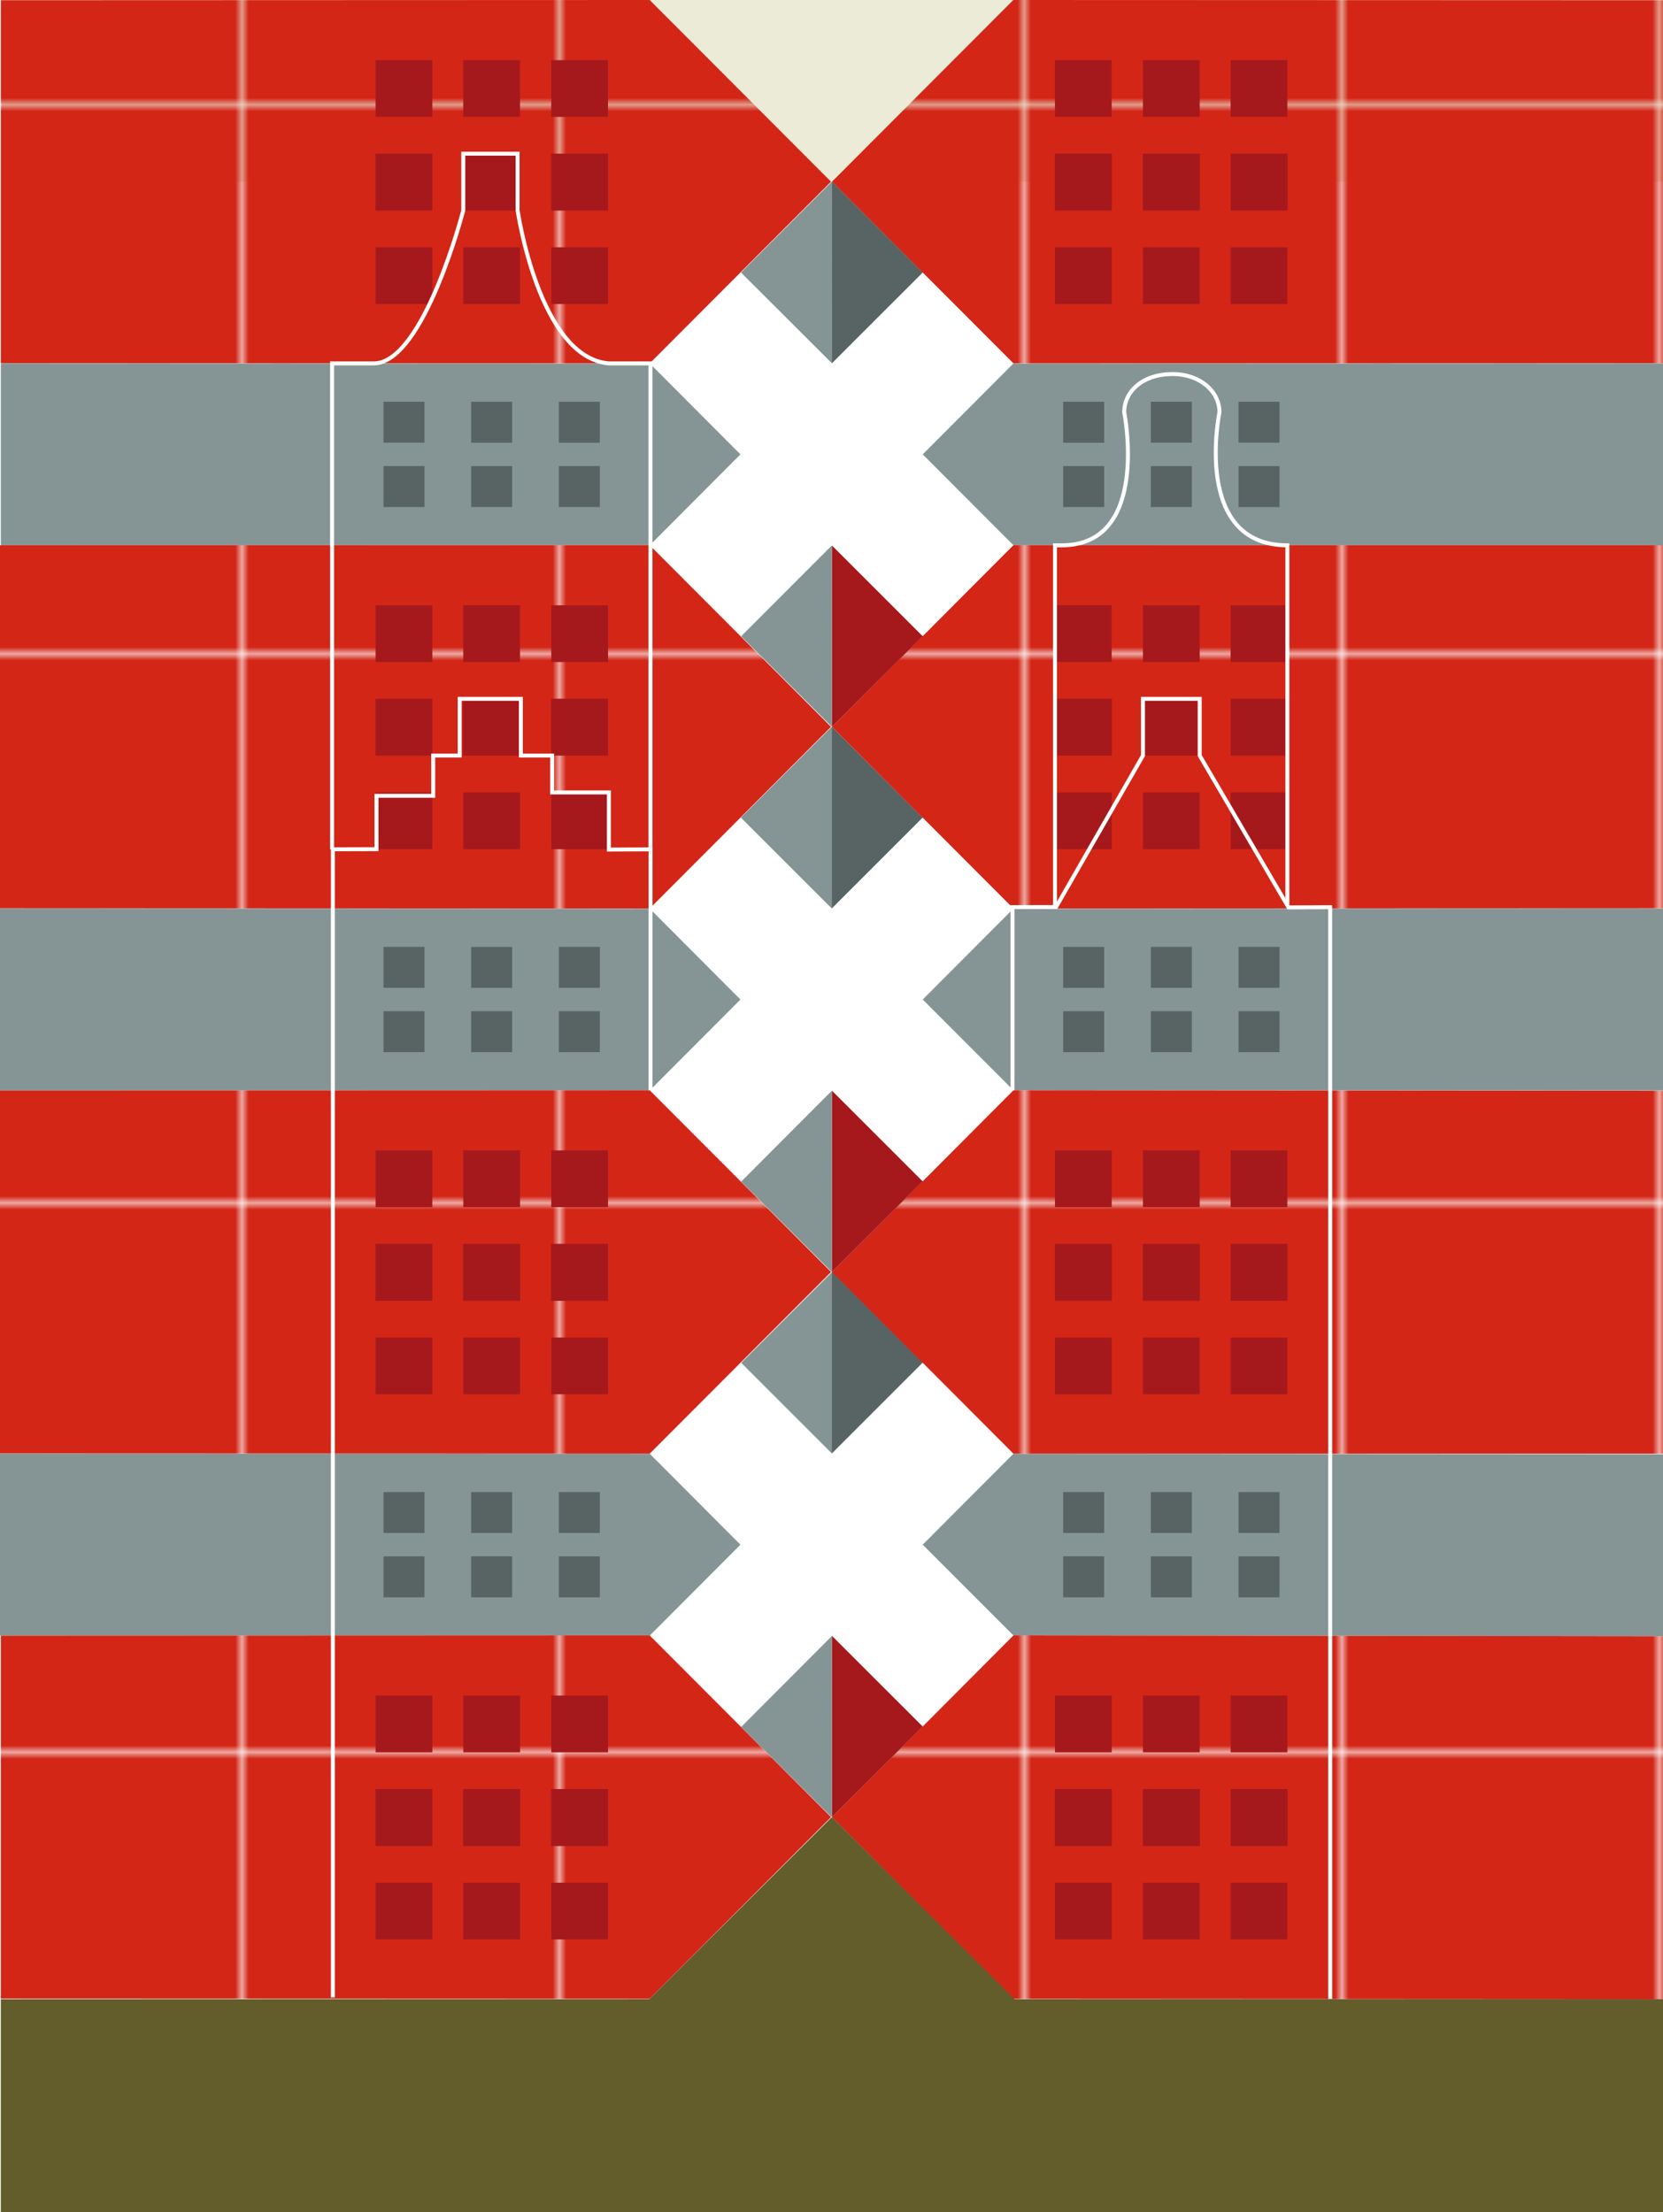 <?xml version="1.0" encoding="UTF-8"?><svg id="uuid-028d8c6a-682b-4cce-bb78-1b1f4f0dca54" xmlns="http://www.w3.org/2000/svg" xmlns:xlink="http://www.w3.org/1999/xlink" viewBox="0 0 419.97 558.76"><defs><style>.uuid-d92a28ef-b4a5-4096-a4be-88f1bfa693a2,.uuid-af01c9f6-bc65-467c-a9ab-bada198a611c,.uuid-ff5b3753-c0d2-49f8-bf57-b825f7f9f531,.uuid-a77dec61-7992-4ee2-8de3-d03dd2c01988,.uuid-54cb93c6-4dc4-4c57-8166-82151049ebfe,.uuid-f4238ef5-d38d-4b26-8c12-91eade010eab,.uuid-fae0af0b-1347-4dc5-accd-b619ae906d2f,.uuid-0d4dba44-b6f7-4119-809f-19577a7f94a9,.uuid-f88c582f-89b7-4906-ad49-c38102ec7446,.uuid-3396a065-44b1-4d2d-805d-8b71dd9dba8b,.uuid-b4d6bba0-3824-4f54-a76a-cfaa421f5ad7,.uuid-62cd193b-769a-4fdb-97fc-09309d18e2dc,.uuid-6510548a-bdf5-4b92-ae89-f94f77111727,.uuid-96f12cce-b3da-4632-ae60-1353215eeb04,.uuid-92a69afd-ad24-49d0-9671-91699c681d79,.uuid-f3b771ad-a96f-4ce6-957c-91be5a4a8bc9{stroke-width:0px;}.uuid-d92a28ef-b4a5-4096-a4be-88f1bfa693a2,.uuid-2624d894-6322-4613-b622-90bfb0fa1792{fill:none;}.uuid-af01c9f6-bc65-467c-a9ab-bada198a611c{fill:url(#uuid-f9cd4492-efe6-4e1e-b41a-21d204145a4b);}.uuid-ff5b3753-c0d2-49f8-bf57-b825f7f9f531{fill:url(#uuid-1b7b2b46-7604-4511-9e6c-879198227088);}.uuid-a77dec61-7992-4ee2-8de3-d03dd2c01988{fill:url(#uuid-0851e3b5-859e-40d2-9f17-8421324269b3);}.uuid-54cb93c6-4dc4-4c57-8166-82151049ebfe{fill:url(#uuid-a1fcf614-f652-454b-8fec-1543f93e3794);}.uuid-f4238ef5-d38d-4b26-8c12-91eade010eab{fill:url(#uuid-1e62875a-602e-49ef-a6ed-61fc29a5bfcb);}.uuid-fae0af0b-1347-4dc5-accd-b619ae906d2f{fill:url(#uuid-f1208ede-96c6-4033-a425-0df1f33a6044);}.uuid-2624d894-6322-4613-b622-90bfb0fa1792{stroke:#fff;stroke-miterlimit:10;}.uuid-0d4dba44-b6f7-4119-809f-19577a7f94a9{fill:url(#uuid-83351a36-3b9f-4249-a91d-ccc0dca8e12e);}.uuid-f88c582f-89b7-4906-ad49-c38102ec7446{fill:url(#uuid-d493ef1f-e7d7-42ae-bb0c-558b03790701);}.uuid-3396a065-44b1-4d2d-805d-8b71dd9dba8b{fill:#625d2a;}.uuid-b4d6bba0-3824-4f54-a76a-cfaa421f5ad7{fill:#a5191c;}.uuid-62cd193b-769a-4fdb-97fc-09309d18e2dc{fill:#586463;}.uuid-6510548a-bdf5-4b92-ae89-f94f77111727{fill:#d32617;}.uuid-96f12cce-b3da-4632-ae60-1353215eeb04{fill:#859595;}.uuid-92a69afd-ad24-49d0-9671-91699c681d79{fill:#ecebd8;}.uuid-f3b771ad-a96f-4ce6-957c-91be5a4a8bc9{fill:#fff;}</style><pattern id="uuid-f1208ede-96c6-4033-a425-0df1f33a6044" x="0" y="0" width="47.4" height="47.4" patternTransform="translate(-21502.86 -20880.92) rotate(-180) scale(1.67)" patternUnits="userSpaceOnUse" viewBox="0 0 47.4 47.4"><rect class="uuid-d92a28ef-b4a5-4096-a4be-88f1bfa693a2" width="47.4" height="47.4"/><polygon class="uuid-6510548a-bdf5-4b92-ae89-f94f77111727" points="47.4 0 47.4 47.4 0 47.4 0 0 47.4 0"/></pattern><pattern id="uuid-a1fcf614-f652-454b-8fec-1543f93e3794" patternTransform="translate(-21502.86 -20939.48) rotate(-180) scale(1.67)" xlink:href="#uuid-f1208ede-96c6-4033-a425-0df1f33a6044"/><pattern id="uuid-0851e3b5-859e-40d2-9f17-8421324269b3" patternTransform="translate(-21502.86 -20998.03) rotate(-180) scale(1.67)" xlink:href="#uuid-f1208ede-96c6-4033-a425-0df1f33a6044"/><pattern id="uuid-d493ef1f-e7d7-42ae-bb0c-558b03790701" patternTransform="translate(-21502.86 -21056.58) rotate(-180) scale(1.67)" xlink:href="#uuid-f1208ede-96c6-4033-a425-0df1f33a6044"/><pattern id="uuid-1b7b2b46-7604-4511-9e6c-879198227088" patternTransform="translate(4748.48 -20880.92) scale(1.67 -1.67)" xlink:href="#uuid-f1208ede-96c6-4033-a425-0df1f33a6044"/><pattern id="uuid-f9cd4492-efe6-4e1e-b41a-21d204145a4b" patternTransform="translate(4748.48 -20939.48) scale(1.67 -1.67)" xlink:href="#uuid-f1208ede-96c6-4033-a425-0df1f33a6044"/><pattern id="uuid-83351a36-3b9f-4249-a91d-ccc0dca8e12e" patternTransform="translate(4748.48 -20998.03) scale(1.67 -1.67)" xlink:href="#uuid-f1208ede-96c6-4033-a425-0df1f33a6044"/><pattern id="uuid-1e62875a-602e-49ef-a6ed-61fc29a5bfcb" patternTransform="translate(4748.48 -21056.58) scale(1.67 -1.67)" xlink:href="#uuid-f1208ede-96c6-4033-a425-0df1f33a6044"/></defs><rect class="uuid-92a69afd-ad24-49d0-9671-91699c681d79" x=".45" y="-36.56" width="419.52" height="82.46"/><polygon class="uuid-96f12cce-b3da-4632-ae60-1353215eeb04" points="164.13 367.24 186.99 390.17 164.13 413.09 0 413.15 0 367.19 164.13 367.24"/><rect class="uuid-62cd193b-769a-4fdb-97fc-09309d18e2dc" x="141.13" y="393.11" width="10.35" height="10.35" transform="translate(-251.98 544.6) rotate(-90)"/><rect class="uuid-62cd193b-769a-4fdb-97fc-09309d18e2dc" x="118.99" y="393.11" width="10.35" height="10.35" transform="translate(-274.13 522.45) rotate(-90)"/><rect class="uuid-62cd193b-769a-4fdb-97fc-09309d18e2dc" x="96.84" y="393.11" width="10.35" height="10.35" transform="translate(-296.27 500.31) rotate(-90)"/><rect class="uuid-62cd193b-769a-4fdb-97fc-09309d18e2dc" x="141.13" y="376.87" width="10.35" height="10.35" transform="translate(528.35 235.74) rotate(90)"/><rect class="uuid-62cd193b-769a-4fdb-97fc-09309d18e2dc" x="118.99" y="376.87" width="10.35" height="10.35" transform="translate(506.21 257.88) rotate(90)"/><rect class="uuid-62cd193b-769a-4fdb-97fc-09309d18e2dc" x="96.84" y="376.87" width="10.35" height="10.35" transform="translate(484.07 280.03) rotate(90)"/><polygon class="uuid-fae0af0b-1347-4dc5-accd-b619ae906d2f" points="209.86 458.98 209.88 458.98 209.87 458.99 209.88 459 209.86 459 164.07 504.89 .21 504.83 .21 413.15 164.07 413.09 209.86 458.98"/><rect class="uuid-b4d6bba0-3824-4f54-a76a-cfaa421f5ad7" x="139.22" y="451.91" width="14.33" height="14.33" transform="translate(-312.69 605.47) rotate(-90)"/><rect class="uuid-b4d6bba0-3824-4f54-a76a-cfaa421f5ad7" x="139.22" y="428.28" width="14.33" height="14.33" transform="translate(-289.06 581.83) rotate(-90)"/><rect class="uuid-b4d6bba0-3824-4f54-a76a-cfaa421f5ad7" x="117" y="451.91" width="14.33" height="14.33" transform="translate(-334.92 583.24) rotate(-90)"/><rect class="uuid-b4d6bba0-3824-4f54-a76a-cfaa421f5ad7" x="117" y="428.28" width="14.33" height="14.33" transform="translate(-311.28 559.61) rotate(-90)"/><rect class="uuid-b4d6bba0-3824-4f54-a76a-cfaa421f5ad7" x="94.85" y="451.91" width="14.33" height="14.33" transform="translate(-357.06 561.1) rotate(-90)"/><rect class="uuid-b4d6bba0-3824-4f54-a76a-cfaa421f5ad7" x="94.85" y="428.28" width="14.33" height="14.33" transform="translate(-333.42 537.46) rotate(-90)"/><rect class="uuid-b4d6bba0-3824-4f54-a76a-cfaa421f5ad7" x="139.22" y="451.91" width="14.33" height="14.33" transform="translate(605.47 312.69) rotate(90)"/><rect class="uuid-b4d6bba0-3824-4f54-a76a-cfaa421f5ad7" x="139.22" y="475.55" width="14.33" height="14.33" transform="translate(629.1 336.33) rotate(90)"/><rect class="uuid-b4d6bba0-3824-4f54-a76a-cfaa421f5ad7" x="117" y="451.91" width="14.33" height="14.33" transform="translate(583.24 334.92) rotate(90)"/><rect class="uuid-b4d6bba0-3824-4f54-a76a-cfaa421f5ad7" x="117" y="475.55" width="14.33" height="14.33" transform="translate(606.88 358.55) rotate(90)"/><rect class="uuid-b4d6bba0-3824-4f54-a76a-cfaa421f5ad7" x="94.85" y="451.91" width="14.33" height="14.33" transform="translate(561.1 357.06) rotate(90)"/><rect class="uuid-b4d6bba0-3824-4f54-a76a-cfaa421f5ad7" x="94.85" y="475.55" width="14.33" height="14.33" transform="translate(584.74 380.7) rotate(90)"/><polygon class="uuid-96f12cce-b3da-4632-ae60-1353215eeb04" points="164.13 229.55 186.99 252.47 164.13 275.39 0 275.45 0 229.49 164.13 229.55"/><rect class="uuid-62cd193b-769a-4fdb-97fc-09309d18e2dc" x="141.13" y="255.42" width="10.35" height="10.35" transform="translate(-114.29 406.9) rotate(-90)"/><rect class="uuid-62cd193b-769a-4fdb-97fc-09309d18e2dc" x="118.99" y="255.42" width="10.35" height="10.35" transform="translate(-136.43 384.76) rotate(-90)"/><rect class="uuid-62cd193b-769a-4fdb-97fc-09309d18e2dc" x="96.84" y="255.42" width="10.35" height="10.35" transform="translate(-158.57 362.61) rotate(-90)"/><rect class="uuid-62cd193b-769a-4fdb-97fc-09309d18e2dc" x="141.13" y="239.17" width="10.35" height="10.35" transform="translate(390.66 98.04) rotate(90)"/><rect class="uuid-62cd193b-769a-4fdb-97fc-09309d18e2dc" x="118.99" y="239.17" width="10.35" height="10.35" transform="translate(368.51 120.19) rotate(90)"/><rect class="uuid-62cd193b-769a-4fdb-97fc-09309d18e2dc" x="96.84" y="239.17" width="10.35" height="10.35" transform="translate(346.37 142.33) rotate(90)"/><polygon class="uuid-54cb93c6-4dc4-4c57-8166-82151049ebfe" points="209.86 321.28 209.88 321.28 209.87 321.29 209.88 321.3 209.86 321.3 164.07 367.19 0 367.13 0 275.45 164.07 275.39 209.86 321.28"/><rect class="uuid-b4d6bba0-3824-4f54-a76a-cfaa421f5ad7" x="139.22" y="314.22" width="14.33" height="14.33" transform="translate(-175 467.77) rotate(-90)"/><rect class="uuid-b4d6bba0-3824-4f54-a76a-cfaa421f5ad7" x="139.22" y="290.58" width="14.33" height="14.33" transform="translate(-151.36 444.13) rotate(-90)"/><rect class="uuid-b4d6bba0-3824-4f54-a76a-cfaa421f5ad7" x="117" y="314.22" width="14.33" height="14.33" transform="translate(-197.22 445.55) rotate(-90)"/><rect class="uuid-b4d6bba0-3824-4f54-a76a-cfaa421f5ad7" x="117" y="290.58" width="14.33" height="14.33" transform="translate(-173.58 421.91) rotate(-90)"/><rect class="uuid-b4d6bba0-3824-4f54-a76a-cfaa421f5ad7" x="94.85" y="314.22" width="14.33" height="14.33" transform="translate(-219.36 423.4) rotate(-90)"/><rect class="uuid-b4d6bba0-3824-4f54-a76a-cfaa421f5ad7" x="94.85" y="290.58" width="14.33" height="14.33" transform="translate(-195.73 399.77) rotate(-90)"/><rect class="uuid-b4d6bba0-3824-4f54-a76a-cfaa421f5ad7" x="139.22" y="314.22" width="14.33" height="14.33" transform="translate(467.77 175) rotate(90)"/><rect class="uuid-b4d6bba0-3824-4f54-a76a-cfaa421f5ad7" x="139.22" y="337.85" width="14.33" height="14.33" transform="translate(491.41 198.63) rotate(90)"/><rect class="uuid-b4d6bba0-3824-4f54-a76a-cfaa421f5ad7" x="117" y="314.22" width="14.33" height="14.33" transform="translate(445.55 197.22) rotate(90)"/><rect class="uuid-b4d6bba0-3824-4f54-a76a-cfaa421f5ad7" x="117" y="337.85" width="14.33" height="14.33" transform="translate(469.18 220.86) rotate(90)"/><rect class="uuid-b4d6bba0-3824-4f54-a76a-cfaa421f5ad7" x="94.85" y="314.22" width="14.33" height="14.33" transform="translate(423.4 219.36) rotate(90)"/><rect class="uuid-b4d6bba0-3824-4f54-a76a-cfaa421f5ad7" x="94.85" y="337.85" width="14.33" height="14.33" transform="translate(447.04 243) rotate(90)"/><polygon class="uuid-96f12cce-b3da-4632-ae60-1353215eeb04" points="164.13 91.85 186.99 114.77 164.13 137.7 .21 137.75 .21 91.79 164.13 91.85"/><rect class="uuid-62cd193b-769a-4fdb-97fc-09309d18e2dc" x="141.13" y="117.72" width="10.35" height="10.35" transform="translate(23.41 269.2) rotate(-90)"/><rect class="uuid-62cd193b-769a-4fdb-97fc-09309d18e2dc" x="118.99" y="117.72" width="10.35" height="10.35" transform="translate(1.27 247.06) rotate(-90)"/><rect class="uuid-62cd193b-769a-4fdb-97fc-09309d18e2dc" x="96.84" y="117.72" width="10.35" height="10.35" transform="translate(-20.87 224.91) rotate(-90)"/><rect class="uuid-62cd193b-769a-4fdb-97fc-09309d18e2dc" x="141.13" y="101.48" width="10.35" height="10.35" transform="translate(252.96 -39.65) rotate(90)"/><rect class="uuid-62cd193b-769a-4fdb-97fc-09309d18e2dc" x="118.99" y="101.48" width="10.35" height="10.35" transform="translate(230.82 -17.51) rotate(90)"/><rect class="uuid-62cd193b-769a-4fdb-97fc-09309d18e2dc" x="96.84" y="101.48" width="10.35" height="10.35" transform="translate(208.67 4.63) rotate(90)"/><polygon class="uuid-a77dec61-7992-4ee2-8de3-d03dd2c01988" points="209.86 183.59 209.88 183.59 209.87 183.59 209.88 183.6 209.86 183.6 164.07 229.49 0 229.43 0 137.75 164.07 137.7 209.86 183.59"/><rect class="uuid-b4d6bba0-3824-4f54-a76a-cfaa421f5ad7" x="139.22" y="176.52" width="14.33" height="14.33" transform="translate(-37.3 330.07) rotate(-90)"/><rect class="uuid-b4d6bba0-3824-4f54-a76a-cfaa421f5ad7" x="139.22" y="152.88" width="14.33" height="14.33" transform="translate(-13.66 306.44) rotate(-90)"/><rect class="uuid-b4d6bba0-3824-4f54-a76a-cfaa421f5ad7" x="117" y="176.52" width="14.33" height="14.33" transform="translate(-59.52 307.85) rotate(-90)"/><rect class="uuid-b4d6bba0-3824-4f54-a76a-cfaa421f5ad7" x="117" y="152.88" width="14.33" height="14.33" transform="translate(-35.89 284.21) rotate(-90)"/><rect class="uuid-b4d6bba0-3824-4f54-a76a-cfaa421f5ad7" x="94.85" y="176.52" width="14.33" height="14.33" transform="translate(-81.67 285.71) rotate(-90)"/><rect class="uuid-b4d6bba0-3824-4f54-a76a-cfaa421f5ad7" x="94.85" y="152.88" width="14.33" height="14.33" transform="translate(-58.03 262.07) rotate(-90)"/><rect class="uuid-b4d6bba0-3824-4f54-a76a-cfaa421f5ad7" x="139.22" y="176.52" width="14.33" height="14.33" transform="translate(330.07 37.3) rotate(90)"/><rect class="uuid-b4d6bba0-3824-4f54-a76a-cfaa421f5ad7" x="139.22" y="200.16" width="14.33" height="14.33" transform="translate(353.71 60.94) rotate(90)"/><rect class="uuid-b4d6bba0-3824-4f54-a76a-cfaa421f5ad7" x="117" y="176.52" width="14.33" height="14.33" transform="translate(307.85 59.52) rotate(90)"/><rect class="uuid-b4d6bba0-3824-4f54-a76a-cfaa421f5ad7" x="117" y="200.16" width="14.33" height="14.33" transform="translate(331.49 83.16) rotate(90)"/><rect class="uuid-b4d6bba0-3824-4f54-a76a-cfaa421f5ad7" x="94.85" y="176.52" width="14.33" height="14.33" transform="translate(285.71 81.67) rotate(90)"/><rect class="uuid-b4d6bba0-3824-4f54-a76a-cfaa421f5ad7" x="94.85" y="200.16" width="14.33" height="14.33" transform="translate(309.34 105.3) rotate(90)"/><polygon class="uuid-f88c582f-89b7-4906-ad49-c38102ec7446" points="209.86 45.89 209.88 45.89 209.87 45.9 209.88 45.9 209.86 45.9 164.07 91.79 .21 91.74 .21 .06 164.07 0 209.86 45.89"/><rect class="uuid-b4d6bba0-3824-4f54-a76a-cfaa421f5ad7" x="139.22" y="38.82" width="14.33" height="14.33" transform="translate(100.4 192.38) rotate(-90)"/><rect class="uuid-b4d6bba0-3824-4f54-a76a-cfaa421f5ad7" x="139.22" y="15.18" width="14.33" height="14.33" transform="translate(124.03 168.74) rotate(-90)"/><rect class="uuid-b4d6bba0-3824-4f54-a76a-cfaa421f5ad7" x="117" y="38.82" width="14.33" height="14.33" transform="translate(78.17 170.15) rotate(-90)"/><rect class="uuid-b4d6bba0-3824-4f54-a76a-cfaa421f5ad7" x="117" y="15.18" width="14.33" height="14.33" transform="translate(101.81 146.52) rotate(-90)"/><rect class="uuid-b4d6bba0-3824-4f54-a76a-cfaa421f5ad7" x="94.85" y="38.82" width="14.33" height="14.33" transform="translate(56.03 148.01) rotate(-90)"/><rect class="uuid-b4d6bba0-3824-4f54-a76a-cfaa421f5ad7" x="94.85" y="15.18" width="14.33" height="14.33" transform="translate(79.67 124.37) rotate(-90)"/><rect class="uuid-b4d6bba0-3824-4f54-a76a-cfaa421f5ad7" x="139.22" y="38.82" width="14.33" height="14.33" transform="translate(192.38 -100.4) rotate(90)"/><rect class="uuid-b4d6bba0-3824-4f54-a76a-cfaa421f5ad7" x="139.22" y="62.46" width="14.33" height="14.33" transform="translate(216.01 -76.76) rotate(90)"/><rect class="uuid-b4d6bba0-3824-4f54-a76a-cfaa421f5ad7" x="117" y="38.82" width="14.33" height="14.33" transform="translate(170.15 -78.17) rotate(90)"/><rect class="uuid-b4d6bba0-3824-4f54-a76a-cfaa421f5ad7" x="117" y="62.46" width="14.33" height="14.33" transform="translate(193.79 -54.54) rotate(90)"/><rect class="uuid-b4d6bba0-3824-4f54-a76a-cfaa421f5ad7" x="94.85" y="38.82" width="14.33" height="14.33" transform="translate(148.01 -56.03) rotate(90)"/><rect class="uuid-b4d6bba0-3824-4f54-a76a-cfaa421f5ad7" x="94.85" y="62.46" width="14.33" height="14.33" transform="translate(171.65 -32.39) rotate(90)"/><rect class="uuid-96f12cce-b3da-4632-ae60-1353215eeb04" x="193.88" y="328.05" width="32.42" height="32.42" transform="translate(-181.9 249.39) rotate(-45)"/><rect class="uuid-62cd193b-769a-4fdb-97fc-09309d18e2dc" x="193.88" y="190.31" width="32.42" height="32.42" transform="translate(-84.5 209.04) rotate(-45)"/><rect class="uuid-96f12cce-b3da-4632-ae60-1353215eeb04" x="193.88" y="52.61" width="32.42" height="32.42" transform="translate(12.87 168.71) rotate(-45)"/><polygon class="uuid-96f12cce-b3da-4632-ae60-1353215eeb04" points="255.84 367.24 232.98 390.17 255.84 413.09 419.97 413.3 419.97 367.34 255.84 367.24"/><rect class="uuid-62cd193b-769a-4fdb-97fc-09309d18e2dc" x="268.49" y="393.11" width="10.35" height="10.35" transform="translate(-124.63 671.95) rotate(-90)"/><rect class="uuid-62cd193b-769a-4fdb-97fc-09309d18e2dc" x="290.63" y="393.11" width="10.35" height="10.35" transform="translate(-102.48 694.1) rotate(-90)"/><rect class="uuid-62cd193b-769a-4fdb-97fc-09309d18e2dc" x="312.77" y="393.11" width="10.35" height="10.35" transform="translate(-80.34 716.24) rotate(-90)"/><rect class="uuid-62cd193b-769a-4fdb-97fc-09309d18e2dc" x="268.49" y="376.87" width="10.35" height="10.35" transform="translate(655.71 108.38) rotate(90)"/><rect class="uuid-62cd193b-769a-4fdb-97fc-09309d18e2dc" x="290.63" y="376.87" width="10.35" height="10.35" transform="translate(677.85 86.24) rotate(90)"/><rect class="uuid-62cd193b-769a-4fdb-97fc-09309d18e2dc" x="312.77" y="376.87" width="10.35" height="10.35" transform="translate(700 64.1) rotate(90)"/><polygon class="uuid-ff5b3753-c0d2-49f8-bf57-b825f7f9f531" points="210.11 458.98 210.09 458.98 210.1 458.99 210.09 459 210.11 459 255.9 504.89 419.97 504.98 419.97 413.3 255.9 413.09 210.11 458.98"/><rect class="uuid-b4d6bba0-3824-4f54-a76a-cfaa421f5ad7" x="266.42" y="451.91" width="14.33" height="14.33" transform="translate(-185.5 732.66) rotate(-90)"/><rect class="uuid-b4d6bba0-3824-4f54-a76a-cfaa421f5ad7" x="266.42" y="428.28" width="14.33" height="14.33" transform="translate(-161.86 709.03) rotate(-90)"/><rect class="uuid-b4d6bba0-3824-4f54-a76a-cfaa421f5ad7" x="288.64" y="451.91" width="14.33" height="14.33" transform="translate(-163.27 754.89) rotate(-90)"/><rect class="uuid-b4d6bba0-3824-4f54-a76a-cfaa421f5ad7" x="288.64" y="428.28" width="14.33" height="14.33" transform="translate(-139.64 731.25) rotate(-90)"/><rect class="uuid-b4d6bba0-3824-4f54-a76a-cfaa421f5ad7" x="310.78" y="451.91" width="14.33" height="14.33" transform="translate(-141.13 777.03) rotate(-90)"/><rect class="uuid-b4d6bba0-3824-4f54-a76a-cfaa421f5ad7" x="310.78" y="428.28" width="14.33" height="14.33" transform="translate(-117.49 753.39) rotate(-90)"/><rect class="uuid-b4d6bba0-3824-4f54-a76a-cfaa421f5ad7" x="266.42" y="451.91" width="14.33" height="14.33" transform="translate(732.66 185.5) rotate(90)"/><rect class="uuid-b4d6bba0-3824-4f54-a76a-cfaa421f5ad7" x="266.42" y="475.55" width="14.33" height="14.33" transform="translate(756.3 209.13) rotate(90)"/><rect class="uuid-b4d6bba0-3824-4f54-a76a-cfaa421f5ad7" x="288.64" y="451.91" width="14.33" height="14.33" transform="translate(754.89 163.27) rotate(90)"/><rect class="uuid-b4d6bba0-3824-4f54-a76a-cfaa421f5ad7" x="288.64" y="475.55" width="14.33" height="14.33" transform="translate(778.53 186.91) rotate(90)"/><rect class="uuid-b4d6bba0-3824-4f54-a76a-cfaa421f5ad7" x="310.78" y="451.91" width="14.33" height="14.33" transform="translate(777.03 141.13) rotate(90)"/><rect class="uuid-b4d6bba0-3824-4f54-a76a-cfaa421f5ad7" x="310.78" y="475.55" width="14.33" height="14.33" transform="translate(800.67 164.77) rotate(90)"/><polygon class="uuid-b4d6bba0-3824-4f54-a76a-cfaa421f5ad7" points="210.09 436.07 210.09 413.15 233.02 436.07 210.09 459 210.09 436.07"/><polygon class="uuid-62cd193b-769a-4fdb-97fc-09309d18e2dc" points="210.09 344.09 210.09 321.17 233.02 344.09 210.09 367.02 210.09 344.09"/><polygon class="uuid-96f12cce-b3da-4632-ae60-1353215eeb04" points="255.84 229.55 232.98 252.47 255.84 275.39 419.97 275.45 419.97 229.49 255.84 229.55"/><rect class="uuid-62cd193b-769a-4fdb-97fc-09309d18e2dc" x="268.49" y="255.42" width="10.35" height="10.35" transform="translate(13.07 534.26) rotate(-90)"/><rect class="uuid-62cd193b-769a-4fdb-97fc-09309d18e2dc" x="290.63" y="255.42" width="10.35" height="10.35" transform="translate(35.22 556.4) rotate(-90)"/><rect class="uuid-62cd193b-769a-4fdb-97fc-09309d18e2dc" x="312.77" y="255.42" width="10.35" height="10.35" transform="translate(57.36 578.54) rotate(-90)"/><rect class="uuid-62cd193b-769a-4fdb-97fc-09309d18e2dc" x="268.49" y="239.17" width="10.35" height="10.35" transform="translate(518.01 -29.31) rotate(90)"/><rect class="uuid-62cd193b-769a-4fdb-97fc-09309d18e2dc" x="290.63" y="239.17" width="10.35" height="10.35" transform="translate(540.16 -51.46) rotate(90)"/><rect class="uuid-62cd193b-769a-4fdb-97fc-09309d18e2dc" x="312.77" y="239.17" width="10.35" height="10.35" transform="translate(562.3 -73.6) rotate(90)"/><polygon class="uuid-af01c9f6-bc65-467c-a9ab-bada198a611c" points="210.11 321.28 210.09 321.28 210.1 321.29 210.09 321.3 210.11 321.3 255.9 367.19 419.97 367.19 419.97 275.51 255.9 275.39 210.11 321.28"/><rect class="uuid-b4d6bba0-3824-4f54-a76a-cfaa421f5ad7" x="266.42" y="314.22" width="14.33" height="14.33" transform="translate(-47.8 594.97) rotate(-90)"/><rect class="uuid-b4d6bba0-3824-4f54-a76a-cfaa421f5ad7" x="266.42" y="290.58" width="14.33" height="14.33" transform="translate(-24.16 571.33) rotate(-90)"/><rect class="uuid-b4d6bba0-3824-4f54-a76a-cfaa421f5ad7" x="288.64" y="314.22" width="14.33" height="14.33" transform="translate(-25.58 617.19) rotate(-90)"/><rect class="uuid-b4d6bba0-3824-4f54-a76a-cfaa421f5ad7" x="288.64" y="290.58" width="14.33" height="14.33" transform="translate(-1.94 593.55) rotate(-90)"/><rect class="uuid-b4d6bba0-3824-4f54-a76a-cfaa421f5ad7" x="310.78" y="314.22" width="14.33" height="14.33" transform="translate(-3.43 639.33) rotate(-90)"/><rect class="uuid-b4d6bba0-3824-4f54-a76a-cfaa421f5ad7" x="310.78" y="290.58" width="14.33" height="14.33" transform="translate(20.2 615.7) rotate(-90)"/><rect class="uuid-b4d6bba0-3824-4f54-a76a-cfaa421f5ad7" x="266.42" y="314.22" width="14.33" height="14.33" transform="translate(594.97 47.8) rotate(90)"/><rect class="uuid-b4d6bba0-3824-4f54-a76a-cfaa421f5ad7" x="266.42" y="337.85" width="14.33" height="14.33" transform="translate(618.6 71.44) rotate(90)"/><rect class="uuid-b4d6bba0-3824-4f54-a76a-cfaa421f5ad7" x="288.64" y="314.22" width="14.33" height="14.33" transform="translate(617.19 25.58) rotate(90)"/><rect class="uuid-b4d6bba0-3824-4f54-a76a-cfaa421f5ad7" x="288.64" y="337.85" width="14.33" height="14.33" transform="translate(640.83 49.21) rotate(90)"/><rect class="uuid-b4d6bba0-3824-4f54-a76a-cfaa421f5ad7" x="310.78" y="314.22" width="14.33" height="14.33" transform="translate(639.33 3.43) rotate(90)"/><rect class="uuid-b4d6bba0-3824-4f54-a76a-cfaa421f5ad7" x="310.78" y="337.85" width="14.33" height="14.33" transform="translate(662.97 27.07) rotate(90)"/><polygon class="uuid-b4d6bba0-3824-4f54-a76a-cfaa421f5ad7" points="210.09 298.37 210.09 275.45 233.02 298.37 210.09 321.3 210.09 298.37"/><polygon class="uuid-96f12cce-b3da-4632-ae60-1353215eeb04" points="255.84 91.85 232.98 114.77 255.84 137.7 419.97 137.75 419.97 91.79 255.84 91.85"/><rect class="uuid-62cd193b-769a-4fdb-97fc-09309d18e2dc" x="268.49" y="117.72" width="10.35" height="10.35" transform="translate(150.77 396.56) rotate(-90)"/><rect class="uuid-62cd193b-769a-4fdb-97fc-09309d18e2dc" x="290.63" y="117.72" width="10.35" height="10.35" transform="translate(172.91 418.7) rotate(-90)"/><rect class="uuid-62cd193b-769a-4fdb-97fc-09309d18e2dc" x="312.77" y="117.72" width="10.35" height="10.35" transform="translate(195.06 440.85) rotate(-90)"/><rect class="uuid-62cd193b-769a-4fdb-97fc-09309d18e2dc" x="268.49" y="101.48" width="10.35" height="10.35" transform="translate(380.32 -167.01) rotate(90)"/><rect class="uuid-62cd193b-769a-4fdb-97fc-09309d18e2dc" x="290.63" y="101.48" width="10.35" height="10.35" transform="translate(402.46 -189.16) rotate(90)"/><rect class="uuid-62cd193b-769a-4fdb-97fc-09309d18e2dc" x="312.77" y="101.48" width="10.35" height="10.35" transform="translate(424.6 -211.3) rotate(90)"/><polygon class="uuid-0d4dba44-b6f7-4119-809f-19577a7f94a9" points="210.11 183.59 210.09 183.59 210.1 183.59 210.09 183.6 210.11 183.6 255.9 229.49 419.97 229.43 419.97 137.75 255.9 137.7 210.11 183.59"/><rect class="uuid-b4d6bba0-3824-4f54-a76a-cfaa421f5ad7" x="266.42" y="176.52" width="14.33" height="14.33" transform="translate(89.9 457.27) rotate(-90)"/><rect class="uuid-b4d6bba0-3824-4f54-a76a-cfaa421f5ad7" x="266.42" y="152.88" width="14.33" height="14.33" transform="translate(113.53 433.63) rotate(-90)"/><rect class="uuid-b4d6bba0-3824-4f54-a76a-cfaa421f5ad7" x="288.64" y="176.52" width="14.33" height="14.33" transform="translate(112.12 479.49) rotate(-90)"/><rect class="uuid-b4d6bba0-3824-4f54-a76a-cfaa421f5ad7" x="288.64" y="152.88" width="14.33" height="14.33" transform="translate(135.76 455.86) rotate(-90)"/><rect class="uuid-b4d6bba0-3824-4f54-a76a-cfaa421f5ad7" x="310.78" y="176.52" width="14.33" height="14.33" transform="translate(134.26 501.64) rotate(-90)"/><rect class="uuid-b4d6bba0-3824-4f54-a76a-cfaa421f5ad7" x="310.78" y="152.88" width="14.33" height="14.33" transform="translate(157.9 478) rotate(-90)"/><rect class="uuid-b4d6bba0-3824-4f54-a76a-cfaa421f5ad7" x="266.42" y="176.52" width="14.33" height="14.33" transform="translate(457.27 -89.9) rotate(90)"/><rect class="uuid-b4d6bba0-3824-4f54-a76a-cfaa421f5ad7" x="266.42" y="200.16" width="14.33" height="14.33" transform="translate(480.91 -66.26) rotate(90)"/><rect class="uuid-b4d6bba0-3824-4f54-a76a-cfaa421f5ad7" x="288.64" y="176.52" width="14.33" height="14.33" transform="translate(479.49 -112.12) rotate(90)"/><rect class="uuid-b4d6bba0-3824-4f54-a76a-cfaa421f5ad7" x="288.64" y="200.16" width="14.33" height="14.33" transform="translate(503.13 -88.48) rotate(90)"/><rect class="uuid-b4d6bba0-3824-4f54-a76a-cfaa421f5ad7" x="310.78" y="176.52" width="14.33" height="14.33" transform="translate(501.64 -134.26) rotate(90)"/><rect class="uuid-b4d6bba0-3824-4f54-a76a-cfaa421f5ad7" x="310.78" y="200.16" width="14.33" height="14.33" transform="translate(525.27 -110.63) rotate(90)"/><polygon class="uuid-b4d6bba0-3824-4f54-a76a-cfaa421f5ad7" points="210.09 160.68 210.09 137.75 233.02 160.68 210.09 183.6 210.09 160.68"/><polygon class="uuid-f4238ef5-d38d-4b26-8c12-91eade010eab" points="210.11 45.89 210.09 45.89 210.1 45.9 210.09 45.9 210.11 45.9 255.9 91.79 419.97 91.74 419.97 .06 255.9 0 210.11 45.89"/><rect class="uuid-b4d6bba0-3824-4f54-a76a-cfaa421f5ad7" x="266.42" y="38.82" width="14.33" height="14.33" transform="translate(227.59 319.57) rotate(-90)"/><rect class="uuid-b4d6bba0-3824-4f54-a76a-cfaa421f5ad7" x="266.42" y="15.18" width="14.33" height="14.33" transform="translate(251.23 295.94) rotate(-90)"/><rect class="uuid-b4d6bba0-3824-4f54-a76a-cfaa421f5ad7" x="288.64" y="38.82" width="14.33" height="14.33" transform="translate(249.82 341.8) rotate(-90)"/><rect class="uuid-b4d6bba0-3824-4f54-a76a-cfaa421f5ad7" x="288.64" y="15.18" width="14.33" height="14.33" transform="translate(273.46 318.16) rotate(-90)"/><rect class="uuid-b4d6bba0-3824-4f54-a76a-cfaa421f5ad7" x="310.78" y="38.82" width="14.33" height="14.33" transform="translate(271.96 363.94) rotate(-90)"/><rect class="uuid-b4d6bba0-3824-4f54-a76a-cfaa421f5ad7" x="310.78" y="15.18" width="14.33" height="14.33" transform="translate(295.6 340.3) rotate(-90)"/><rect class="uuid-b4d6bba0-3824-4f54-a76a-cfaa421f5ad7" x="266.42" y="38.82" width="14.33" height="14.33" transform="translate(319.57 -227.59) rotate(90)"/><rect class="uuid-b4d6bba0-3824-4f54-a76a-cfaa421f5ad7" x="266.42" y="62.46" width="14.33" height="14.33" transform="translate(343.21 -203.96) rotate(90)"/><rect class="uuid-b4d6bba0-3824-4f54-a76a-cfaa421f5ad7" x="288.64" y="38.82" width="14.33" height="14.33" transform="translate(341.8 -249.82) rotate(90)"/><rect class="uuid-b4d6bba0-3824-4f54-a76a-cfaa421f5ad7" x="288.64" y="62.46" width="14.33" height="14.33" transform="translate(365.43 -226.18) rotate(90)"/><rect class="uuid-b4d6bba0-3824-4f54-a76a-cfaa421f5ad7" x="310.78" y="38.82" width="14.33" height="14.33" transform="translate(363.94 -271.96) rotate(90)"/><rect class="uuid-b4d6bba0-3824-4f54-a76a-cfaa421f5ad7" x="310.78" y="62.46" width="14.33" height="14.33" transform="translate(387.58 -248.32) rotate(90)"/><polyline class="uuid-62cd193b-769a-4fdb-97fc-09309d18e2dc" points="210.09 91.79 210.09 45.9 233.02 68.87 210.09 91.79"/><polygon class="uuid-3396a065-44b1-4d2d-805d-8b71dd9dba8b" points=".21 558.76 .21 504.98 163.98 504.98 209.98 459.08 210.09 459.19 210.2 459.08 256.21 504.98 419.97 504.98 419.97 558.76 .21 558.76"/><polygon class="uuid-f3b771ad-a96f-4ce6-957c-91be5a4a8bc9" points="187.17 436.07 164.28 413.09 187.2 390.17 164.28 367.19 187.17 344.26 210.09 367.19 233.02 344.26 255.9 367.19 232.98 390.17 255.9 413.09 233.02 436.07 210.09 413.15 187.17 436.07"/><polygon class="uuid-f3b771ad-a96f-4ce6-957c-91be5a4a8bc9" points="187.17 298.37 164.28 275.39 187.2 252.47 164.28 229.49 187.17 206.57 210.09 229.49 233.02 206.57 255.9 229.49 232.98 252.47 255.9 275.39 233.02 298.37 210.09 275.45 187.17 298.37"/><polygon class="uuid-f3b771ad-a96f-4ce6-957c-91be5a4a8bc9" points="187.17 160.68 164.28 137.7 187.2 114.77 164.28 91.79 187.17 68.87 210.09 91.79 233.02 68.87 255.9 91.79 232.98 114.77 255.9 137.7 233.02 160.68 210.09 137.75 187.17 160.68"/><polyline class="uuid-2624d894-6322-4613-b622-90bfb0fa1792" points="84.06 504.53 84.06 214.52 95.07 214.49 95.07 201.01 109.4 201.01 109.4 190.85 116.08 190.85 116.08 176.52 131.54 176.52 131.54 190.85 139.43 190.85 139.43 200.16 153.77 200.16 153.77 214.59 164.28 214.54 164.28 275.39"/><polyline class="uuid-2624d894-6322-4613-b622-90bfb0fa1792" points="255.7 275.39 255.7 229.13 266.7 229.1 288.64 190.85 288.64 176.52 302.97 176.52 302.97 190.85 325.4 229.2 335.92 229.15 335.92 504.89"/><path class="uuid-2624d894-6322-4613-b622-90bfb0fa1792" d="M266.42,229.54v-91.79h1.71c22.5,0,15.78-33.62,15.78-33.62,0-5.33,4.73-9.65,12.23-9.65,6.83,0,11.82,4.32,11.82,9.65,0,0-6.98,33.57,17.15,33.62h0v90.72"/><path class="uuid-2624d894-6322-4613-b622-90bfb0fa1792" d="M83.87,214.54v-122.75h10.51c12.64,0,22.61-38.64,22.61-38.64v-14.33h13.73v14.33s5.4,37.18,23.03,38.64h10.51s0,0,0,0v122.75"/><polygon class="uuid-96f12cce-b3da-4632-ae60-1353215eeb04" points="210.09 183.6 210.09 229.49 187.17 206.57 210.09 183.6"/><polygon class="uuid-96f12cce-b3da-4632-ae60-1353215eeb04" points="187.17 68.87 210.09 91.74 210.08 45.9 187.17 68.87"/><polygon class="uuid-96f12cce-b3da-4632-ae60-1353215eeb04" points="187.17 160.72 210.09 183.6 210.08 137.76 187.17 160.72"/><polygon class="uuid-96f12cce-b3da-4632-ae60-1353215eeb04" points="187.17 298.47 210.09 321.34 210.08 275.5 187.17 298.47"/><polygon class="uuid-96f12cce-b3da-4632-ae60-1353215eeb04" points="187.17 436.21 210.09 459.08 210.08 413.24 187.17 436.21"/></svg>
